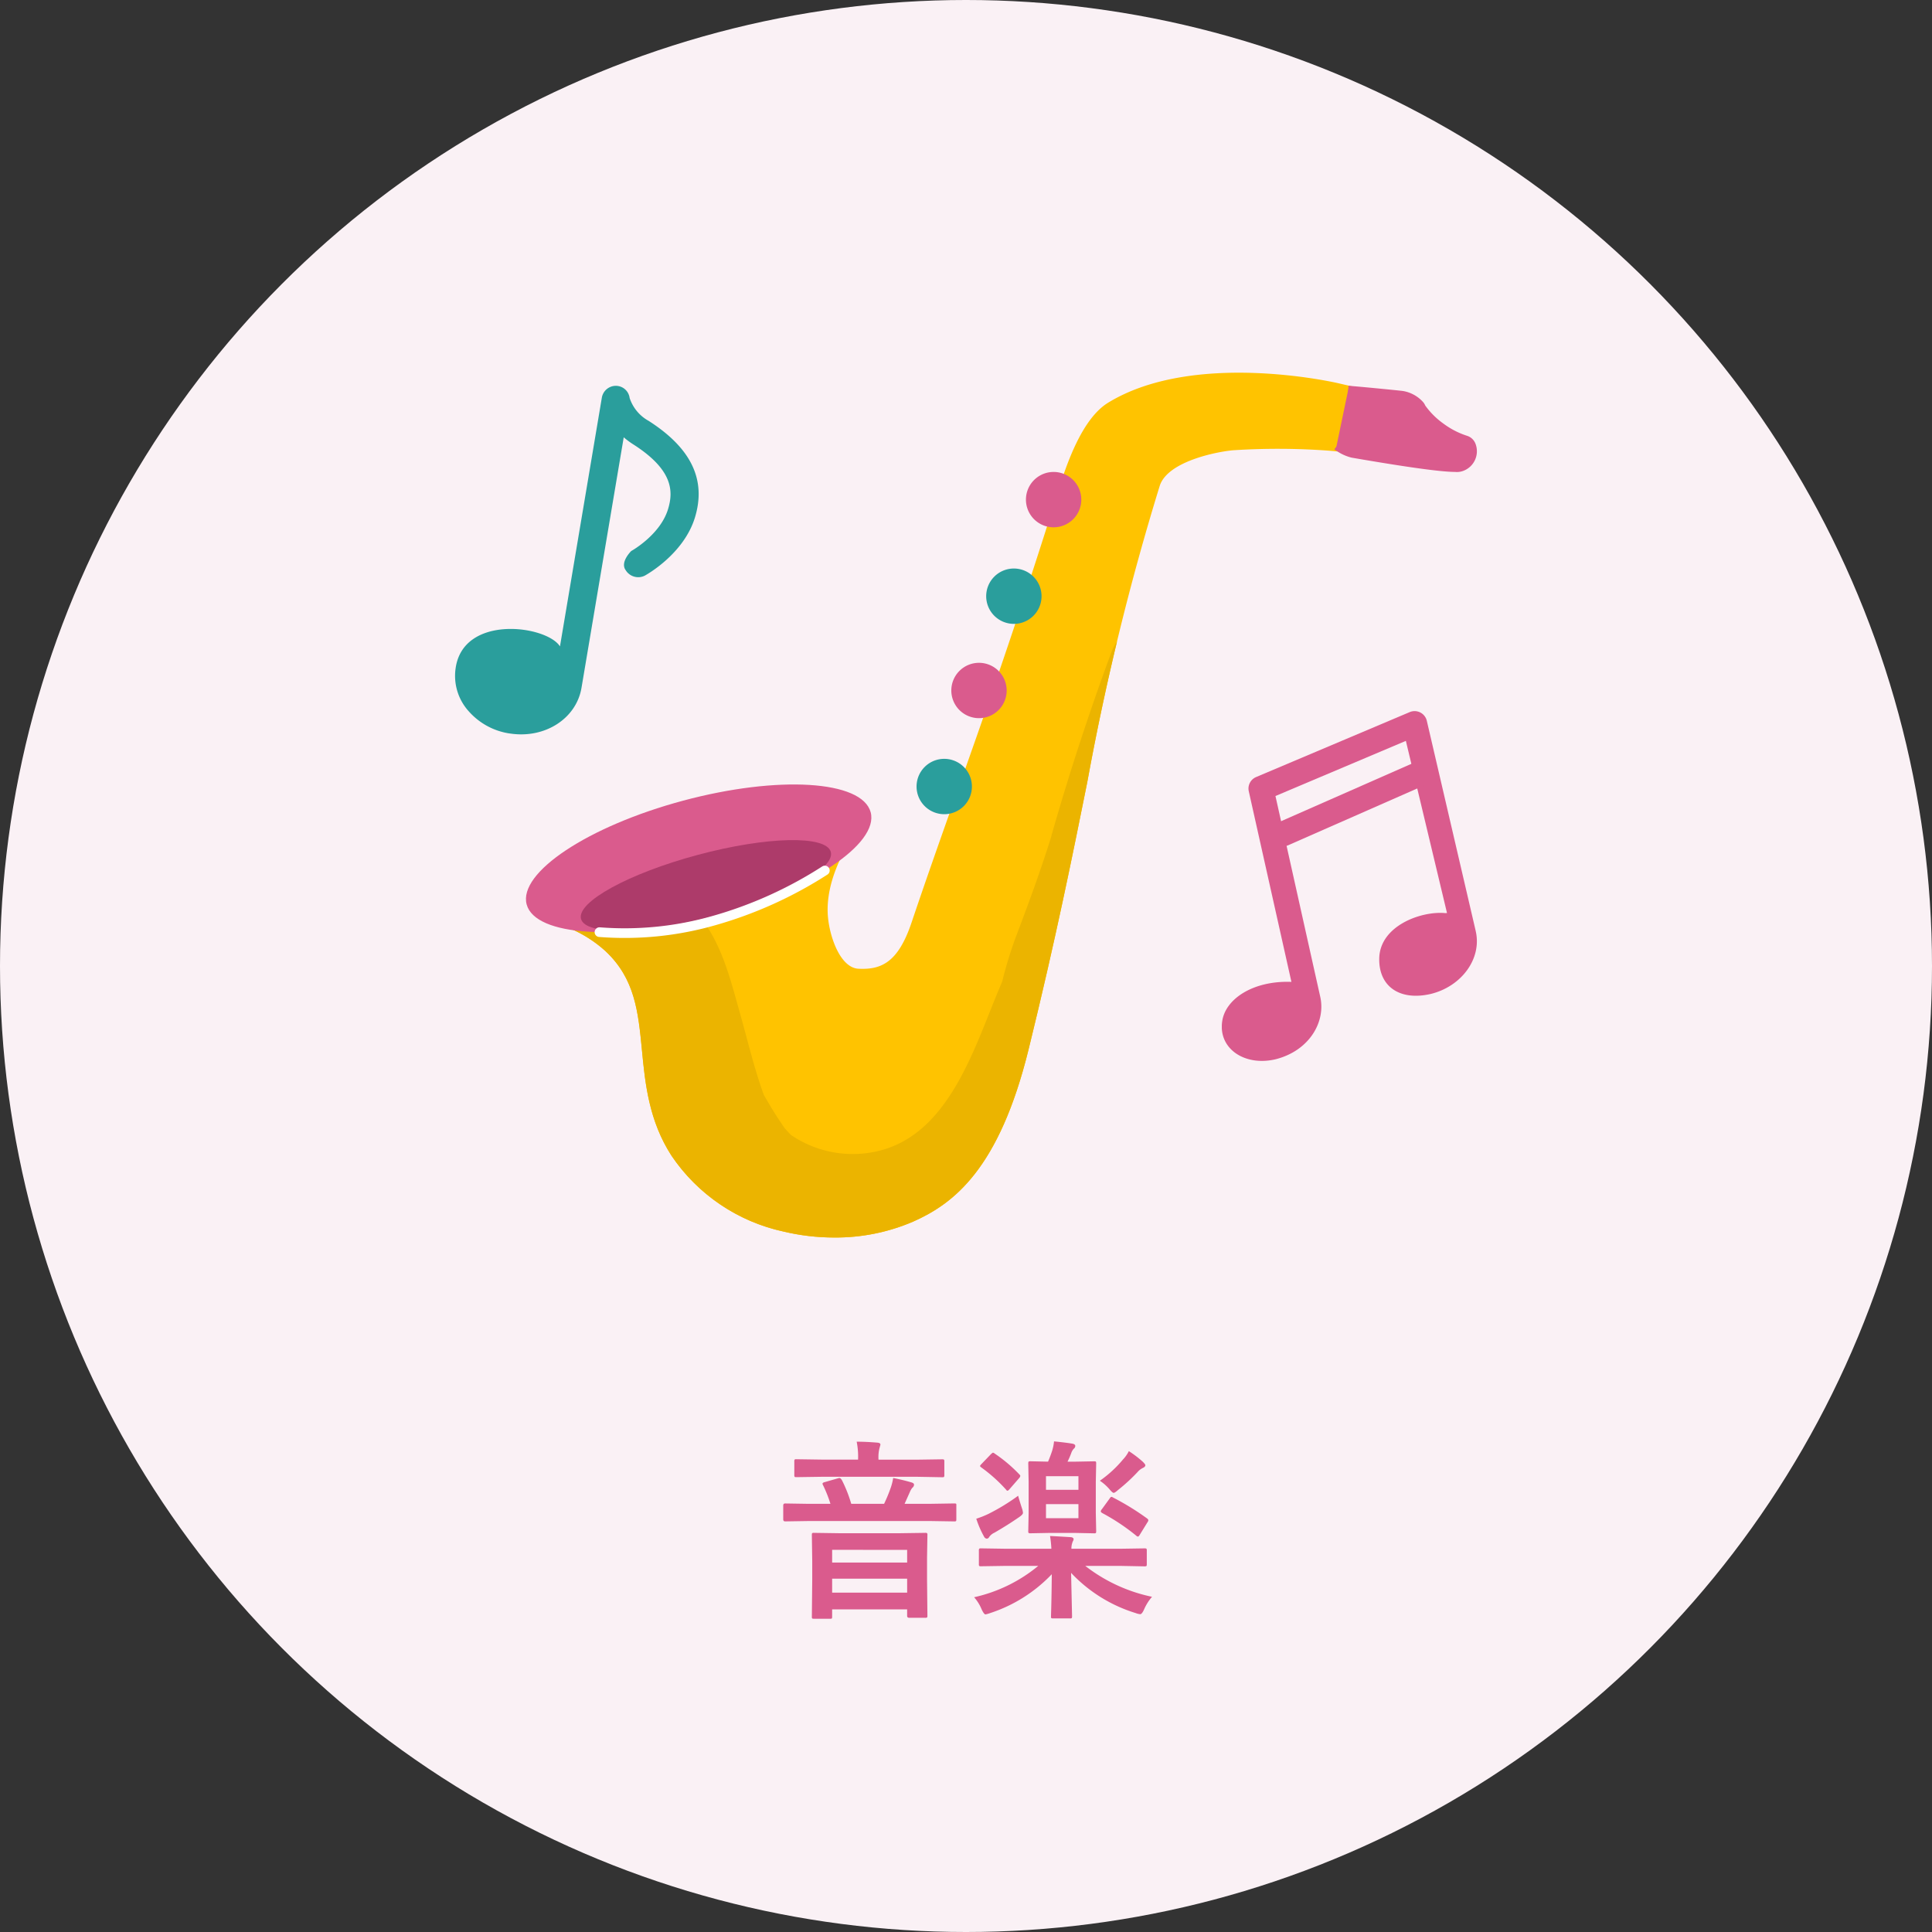 <svg xmlns="http://www.w3.org/2000/svg" xmlns:xlink="http://www.w3.org/1999/xlink" width="200" height="200" viewBox="0 0 200 200">
  <rect x="0" y="0" width="200" height="200" fill="#333333" stroke="none"/>
  <defs>
    <clipPath id="clip-path">
      <rect id="長方形_6145" data-name="長方形 6145" width="105.78" height="93.899" fill="none"/>
    </clipPath>
    <clipPath id="clip-path-2">
      <rect id="長方形_6146" data-name="長方形 6146" width="25.215" height="36.08" fill="none"/>
    </clipPath>
    <clipPath id="clip-path-3">
      <rect id="長方形_6147" data-name="長方形 6147" width="26.408" height="36.216" fill="none"/>
    </clipPath>
    <clipPath id="clip-path-4">
      <path id="パス_9833" data-name="パス 9833" d="M67.183,3.107c-2.648,1.625-4.268,6.173-5.258,9.455-.039.131-.07.236-.1.314C57.573,26.394,54.448,35.228,51.42,43.77c-1.565,4.421-3.044,8.6-4.585,13.164-1.392,4.13-3.137,4.884-5.491,4.766-1.843-.091-2.955-3.179-3.156-5.343-.421-4.525,2.99-9.064,3.636-9.711a1.163,1.163,0,0,1-.141.117l-1.008-1.4,0,0h0l-1-1.4a11.216,11.216,0,0,0-1.855,2.306L12.661,54.283a16.5,16.5,0,0,0-2.406-.779L9.4,56.857a12.9,12.9,0,0,1,5.76,3.028c3.053,2.863,3.385,6.292,3.77,10.26.331,3.413.707,7.281,3.066,10.922a18.8,18.8,0,0,0,11.59,7.841,22.631,22.631,0,0,0,5.251.617h0a20.269,20.269,0,0,0,8.144-1.635c4.208-1.861,8.919-5.434,11.968-17.821,2.829-11.5,4.56-20.115,6.088-27.72A265.126,265.126,0,0,1,72.53,11.717c.8-2.53,5.865-3.534,7.6-3.688a72.339,72.339,0,0,1,9.911.042l1.671.149.8-6.786L91,1.087A50.156,50.156,0,0,0,80.721,0c-4.466,0-9.569.679-13.538,3.107" transform="translate(-9.405)" fill="none"/>
    </clipPath>
  </defs>
  <g id="img_csr_tokiiku_icn_music" transform="translate(-540 -1646.098)">
    <circle id="楕円形_641" data-name="楕円形 641" cx="100" cy="100" r="100" transform="translate(540 1646.098)" fill="#faf1f5"/>
    <path id="パス_9932" data-name="パス 9932" d="M-14.082,1.572h-1.66q-.156,0-.186-.039a.336.336,0,0,1-.029-.176l.039-3.838V-4.414l-.039-2.676q0-.166.039-.2a.336.336,0,0,1,.176-.029l2.725.039h6.064l2.715-.039a.356.356,0,0,1,.215.039.365.365,0,0,1,.029.186l-.039,2.373v2.2l.039,3.8q0,.137-.049.166a.365.365,0,0,1-.186.029H-5.869q-.225,0-.225-.2V.6h-7.764v.762q0,.156-.039.186A.365.365,0,0,1-14.082,1.572Zm.225-2.7h7.764V-2.578h-7.764Zm0-4.434v1.318h7.764V-5.557ZM-16.24-8.545l-2.48.039q-.2,0-.2-.215v-1.426q0-.215.2-.215l2.48.039h2.207a13.4,13.4,0,0,0-.781-1.963.247.247,0,0,1-.039-.117q0-.117.254-.176l1.387-.4A.438.438,0,0,1-13.1-13q.117,0,.264.244a14.113,14.113,0,0,1,.957,2.432h3.4a16.578,16.578,0,0,0,.7-1.7A5.635,5.635,0,0,0-7.539-13q1.035.205,1.895.459.264.078.264.234a.419.419,0,0,1-.176.322,1.732,1.732,0,0,0-.264.459l-.537,1.2h2.666l2.471-.039q.166,0,.2.039A.336.336,0,0,1-1-10.146v1.426q0,.156-.039.186a.365.365,0,0,1-.186.029l-2.471-.039Zm1.387-4.58-2.705.039q-.156,0-.186-.039a.462.462,0,0,1-.029-.205v-1.377a.332.332,0,0,1,.039-.205.336.336,0,0,1,.176-.029l2.705.039h3.682v-.039a7.932,7.932,0,0,0-.146-1.816q.957,0,2.158.1.3.029.3.2,0,.029-.1.381a3.856,3.856,0,0,0-.1,1.143v.039h3.916l2.686-.039q.156,0,.186.049a.365.365,0,0,1,.029.186v1.377a.356.356,0,0,1-.039.215.336.336,0,0,1-.176.029L-5.1-13.125ZM4.121-3.9l-2.559.039a.309.309,0,0,1-.2-.039.336.336,0,0,1-.029-.176V-5.479a.332.332,0,0,1,.039-.205.365.365,0,0,1,.186-.029l2.559.039H8.838A11.945,11.945,0,0,0,8.7-6.992q.186,0,2.139.117.3.029.3.225a.45.45,0,0,1-.059.176.591.591,0,0,0-.068.166,1.832,1.832,0,0,0-.1.635h5.02l2.539-.039a.356.356,0,0,1,.215.039.394.394,0,0,1,.029.2v1.406q0,.146-.039.181a.371.371,0,0,1-.205.034L15.938-3.9H12.344a16.857,16.857,0,0,0,6.914,3.2,4.973,4.973,0,0,0-.82,1.3q-.225.5-.4.5a1.673,1.673,0,0,1-.479-.117,15.321,15.321,0,0,1-6.68-4.16l.1,4.5q0,.156-.039.186a.336.336,0,0,1-.176.029H9.023q-.166,0-.2-.039A.336.336,0,0,1,8.8,1.328q0-.137.02-.752.049-1.885.059-3.613A15.4,15.4,0,0,1,2.5.986a3.277,3.277,0,0,1-.479.137q-.156,0-.4-.518A4.456,4.456,0,0,0,.84-.654,15.776,15.776,0,0,0,7.48-3.9ZM11.2-14.687l2.061-.039q.156,0,.186.039a.365.365,0,0,1,.029.186l-.039,1.924v3.184L13.477-7.5q0,.166-.039.2a.336.336,0,0,1-.176.029L11.2-7.314H8.721l-2.031.039a.356.356,0,0,1-.215-.039A.365.365,0,0,1,6.445-7.5l.039-1.895v-3.184L6.445-14.5q0-.166.049-.2a.394.394,0,0,1,.2-.029l1.8.039q.225-.527.42-1.113a4.994,4.994,0,0,0,.2-.986q1.348.137,1.934.244.264.059.264.234a.364.364,0,0,1-.156.283,1.291,1.291,0,0,0-.264.459,8.656,8.656,0,0,1-.381.879Zm.439,5.85v-1.455H8.281v1.455Zm0-4.346H8.281v1.406h3.359ZM5.4-11.162q.029.166.381,1.27a1.864,1.864,0,0,1,.117.5q0,.176-.42.459-1.172.811-2.539,1.6a1.319,1.319,0,0,0-.537.439.3.3,0,0,1-.244.176.351.351,0,0,1-.283-.2,10.218,10.218,0,0,1-.811-1.865,9.536,9.536,0,0,0,1.26-.5A21.366,21.366,0,0,0,5.4-11.162Zm9.824.186A26.608,26.608,0,0,1,18.76-8.8q.117.1.117.176a.469.469,0,0,1-.1.225L18-7.139q-.117.205-.2.205a.3.3,0,0,1-.186-.1,21.788,21.788,0,0,0-3.525-2.344q-.137-.088-.137-.166a.366.366,0,0,1,.107-.215l.8-1.1q.117-.186.2-.186A.412.412,0,0,1,15.225-10.977Zm-1.367-1.738a12.194,12.194,0,0,0,2.4-2.207,3.462,3.462,0,0,0,.6-.859,11.314,11.314,0,0,1,1.445,1.1q.264.264.264.361,0,.166-.264.283a1.714,1.714,0,0,0-.557.439,18.646,18.646,0,0,1-2,1.836q-.332.3-.459.3t-.439-.381A5.015,5.015,0,0,0,13.857-12.715Zm-10.9-2.822a15.361,15.361,0,0,1,2.559,2.158q.107.107.107.166a.522.522,0,0,1-.146.254l-.957,1.1q-.146.176-.225.176T4.141-11.8a16.028,16.028,0,0,0-2.549-2.285q-.137-.1-.137-.156t.166-.225l.938-.977q.186-.176.234-.176A.384.384,0,0,1,2.959-15.537Z" transform="translate(640 1812.098)" fill="#da5b8d"/>
    <g id="グループ_14198" data-name="グループ 14198" transform="translate(587.109 1684.68)">
      <g id="グループ_14189" data-name="グループ 14189" transform="translate(0 0)">
        <g id="グループ_14188" data-name="グループ 14188" clip-path="url(#clip-path)">
          <path id="パス_9821" data-name="パス 9821" d="M40.659,45.286c-.363.262-4.726,5.574-4.207,11.16.274,2.941,1.794,6.761,4.792,6.91,3.434.171,5.688-1.413,7.216-5.94,4.464-13.236,8.5-23.431,15.005-44.095.339-1.078,2.017-7.227,4.607-8.814C76.376-.579,90.594,2.694,90.594,2.694l-.418,3.574a73.22,73.22,0,0,0-10.2-.044s-7.779.66-9.114,4.893C64.467,31.4,63.955,42.368,57.255,69.58,54.227,81.866,49.6,84.759,46.267,86.234,39.074,89.415,28.3,87.56,23.433,80.052c-4.707-7.267-.661-15.459-7.1-21.5a14.753,14.753,0,0,0-6.517-3.438" transform="translate(0.433 0.073)" fill="#ffc300"/>
          <path id="パス_9822" data-name="パス 9822" d="M38.842,89.525a22.631,22.631,0,0,1-5.251-.617A18.8,18.8,0,0,1,22,81.067c-2.359-3.642-2.735-7.509-3.066-10.923-.385-3.968-.717-7.4-3.77-10.26A12.914,12.914,0,0,0,9.4,56.857l.85-3.352a16.33,16.33,0,0,1,7.276,3.854c4,3.759,4.431,8.173,4.846,12.448.322,3.313.626,6.441,2.526,9.376,4.424,6.83,14.267,8.378,20.684,5.539,2.256-.994,6.955-3.072,10.007-15.481,2.811-11.424,4.535-20,6.056-27.574a271.415,271.415,0,0,1,7.58-30.992c1.613-5.116,9.586-6,10.65-6.094a76.66,76.66,0,0,1,8.789-.063l.041-.348c-3.759-.639-13.63-1.833-19.715,1.892-.683.418-2.079,1.949-3.753,7.5-.044.146-.08.266-.1.354C60.863,27.5,57.582,36.76,54.689,44.932c-1.561,4.407-3.035,8.571-4.568,13.116-1.711,5.073-4.553,7.336-8.94,7.115-3.913-.2-6.048-4.4-6.427-8.477-.579-6.233,4.072-12.112,4.918-12.723l2.01,2.8a1.26,1.26,0,0,0,.141-.116c-.645.646-4.056,5.185-3.636,9.71.2,2.163,1.314,5.252,3.156,5.344,2.355.117,4.1-.638,5.491-4.766,1.541-4.569,3.02-8.745,4.585-13.165,3.028-8.542,6.153-17.375,10.41-30.894.025-.077.056-.184.1-.313.99-3.283,2.61-7.831,5.258-9.456C75.991-2.282,90.39.946,91,1.087l1.51.348-.8,6.787L90.04,8.072a72.173,72.173,0,0,0-9.911-.043c-1.734.155-6.8,1.158-7.6,3.689a265.109,265.109,0,0,0-7.491,30.63c-1.529,7.6-3.26,16.224-6.088,27.72C55.9,82.455,51.191,86.028,46.983,87.889a20.269,20.269,0,0,1-8.144,1.635" transform="translate(0.415 0)" fill="#ffc300"/>
          <path id="パス_9823" data-name="パス 9823" d="M59.463,9.84a2.865,2.865,0,1,0,2.865,2.865A2.866,2.866,0,0,0,59.463,9.84" transform="translate(2.498 0.434)" fill="#da5b8d"/>
          <path id="パス_9824" data-name="パス 9824" d="M55.522,19.415a2.865,2.865,0,1,0,2.865,2.865v0a2.866,2.866,0,0,0-2.865-2.865" transform="translate(2.324 0.856)" fill="#2a9e9c"/>
          <path id="パス_9825" data-name="パス 9825" d="M48.619,38.284a2.865,2.865,0,1,0,2.865,2.865v0a2.866,2.866,0,0,0-2.865-2.865" transform="translate(2.019 1.689)" fill="#2a9e9c"/>
          <path id="パス_9826" data-name="パス 9826" d="M52.065,28.763a2.865,2.865,0,1,0,2.865,2.865,2.866,2.866,0,0,0-2.865-2.865" transform="translate(2.171 1.269)" fill="#da5b8d"/>
          <path id="パス_9827" data-name="パス 9827" d="M88.617,1.623c.742.044,4.919.45,5.6.534a3.239,3.239,0,0,1,1.87,1.02,1.038,1.038,0,0,1,.185.3,8.268,8.268,0,0,0,1.991,2,8.7,8.7,0,0,0,2.524,1.307,1.038,1.038,0,0,1,.678.649,1.827,1.827,0,0,1-1.026,2.316c-.324.142-1,.435-11.374-1.357a.36.36,0,0,1-.086-.019,4.374,4.374,0,0,1-1.6-.795m2.088-1.224c2.975.514,6.2,1.015,8.263,1.271-.25-.157-.491-.322-.717-.492A9.941,9.941,0,0,1,94.45,4.47a1.071,1.071,0,0,0-.483-.254c-.522-.064-3.654-.257-5.049-.34l-.3,2.313a5.368,5.368,0,0,0,.852.167" transform="translate(3.856 0.071)" fill="#da5b8d"/>
          <path id="パス_9828" data-name="パス 9828" d="M99.694,10.215c-1.118,0-3.769-.277-10.679-1.47-.038-.006-.076-.015-.115-.025a4.713,4.713,0,0,1-1.723-.854l.428-.543a4.013,4.013,0,0,0,1.469.731l.055.011c10.279,1.775,10.955,1.478,11.177,1.381a1.48,1.48,0,0,0,.835-1.879.7.7,0,0,0-.453-.436,9.045,9.045,0,0,1-2.63-1.357A8.761,8.761,0,0,1,95.98,3.679l-.027-.054a.675.675,0,0,0-.122-.2,2.918,2.918,0,0,0-1.653-.905c-.671-.081-4.844-.488-5.578-.531l.041-.69c.741.044,4.945.452,5.622.535a3.608,3.608,0,0,1,2.088,1.135,1.364,1.364,0,0,1,.233.37,8.1,8.1,0,0,0,1.891,1.879A8.37,8.37,0,0,0,100.9,6.47a1.384,1.384,0,0,1,.9.863,2.166,2.166,0,0,1-1.222,2.75,1.881,1.881,0,0,1-.883.134m-.45-2.042-1.545-.192c-1.984-.246-5.156-.731-8.28-1.273L89.374,6.7a2.241,2.241,0,0,0-.277-.043,1.815,1.815,0,0,1-.646-.155l-.2-.115.37-2.863.323.019c.454.027,4.451.266,5.07.342l.035.006a1.427,1.427,0,0,1,.639.336l.039.036.026.046a9.665,9.665,0,0,0,2.477,2.561c.215.162.448.322.693.475ZM89.55,6.032c2.465.425,4.958.818,6.866,1.084a9.735,9.735,0,0,1-2.232-2.407.733.733,0,0,0-.275-.138c-.505-.057-3.038-.217-4.687-.313L89,5.952c.064.009.129.017.176.023a2.77,2.77,0,0,1,.371.061" transform="translate(3.847 0.057)" fill="#da5b8d"/>
          <rect id="長方形_6144" data-name="長方形 6144" width="4.255" height="8.509" transform="matrix(0.225, -0.974, 0.974, 0.225, 92.045, 7.003)" fill="#da5b8d"/>
        </g>
      </g>
      <g id="グループ_14191" data-name="グループ 14191" transform="translate(0 1.357)">
        <g id="グループ_14190" data-name="グループ 14190" clip-path="url(#clip-path-2)">
          <path id="パス_9829" data-name="パス 9829" d="M20.04,4.929a4.214,4.214,0,0,1-1.97-2.37A1.439,1.439,0,0,0,16.648,1.3a1.474,1.474,0,0,0-1.454,1.222L10.859,28.273C9.464,26.09.824,24.919.053,30.566a5.46,5.46,0,0,0,1.378,4.445,7.022,7.022,0,0,0,4.142,2.267l.145.019c3.594.536,6.837-1.548,7.372-4.747L17.459,6.63a8.463,8.463,0,0,0,1.014.749c4.131,2.647,4.124,4.87,3.576,6.682-.806,2.667-3.778,4.325-3.809,4.337,0,0-1.19,1.149-.579,1.984a1.52,1.52,0,0,0,1.97.573c.164-.092,4.048-2.228,5.206-6.043,1.178-3.89-.391-7.165-4.8-9.984" transform="translate(0 -1.299)" fill="#2a9e9c"/>
        </g>
      </g>
      <g id="グループ_14193" data-name="グループ 14193" transform="translate(79.373 35.027)">
        <g id="グループ_14192" data-name="グループ 14192" clip-path="url(#clip-path-3)">
          <path id="パス_9830" data-name="パス 9830" d="M102.3,56.317v-.009L97.237,34.543a1.389,1.389,0,0,0-.066-.2,1.3,1.3,0,0,0-1.7-.69L79.568,40.377a1.292,1.292,0,0,0-.759,1.472l4.414,19.732c-3.895-.147-6.764,1.705-7.152,3.995-.488,2.872,2.268,4.77,5.49,4.022,3.525-.879,5.246-3.895,4.64-6.5l-4.63-20.757,13.5-5.709L99.329,54.45a1.231,1.231,0,0,1-.2.009c-2.493-.226-6.738,1.319-6.814,4.678-.066,2.924,2.123,4.438,5.345,3.69,3.2-.789,5.3-3.673,4.64-6.51" transform="translate(-76.018 -33.546)" fill="#da5b8d"/>
          <path id="パス_9831" data-name="パス 9831" d="M82.465,47.291a1.291,1.291,0,0,1-.819-2.439l13.9-6.118a1.3,1.3,0,0,1,1.691.683,1.288,1.288,0,0,1-.679,1.689h-.005l-13.9,6.119c-.066.024-.131.047-.2.066" transform="translate(-75.804 -33.322)" fill="#da5b8d"/>
        </g>
      </g>
      <g id="グループ_14195" data-name="グループ 14195" transform="translate(9.82)">
        <g id="グループ_14194" data-name="グループ 14194" clip-path="url(#clip-path-4)">
          <path id="パス_9832" data-name="パス 9832" d="M74.621,44.665a4.125,4.125,0,0,0,.026-.518c.743-1.439,1.548-2.853,2.175-4.35,2.122-5.081,3.022-10.616,5.607-15.5,3.456-6.528-6.454-12.339-9.918-5.8a54.507,54.507,0,0,0-2.437,5.364,5.47,5.47,0,0,0-1.509,2.4,6.228,6.228,0,0,0-.26.785,6.193,6.193,0,0,0-.7,1.344q-3.416,9.258-6.124,18.742c-.022.076-.034.149-.053.224-1.078,3.448-2.313,6.821-3.606,10.224a41.611,41.611,0,0,0-1.461,4.745c-.119.285-.241.57-.359.854-2.625,6.274-5.294,15.331-12.937,16.8A11.342,11.342,0,0,1,34.5,78.226c-.243-.247-.486-.5-.71-.772-.026-.041-.058-.092-.116-.178-.262-.391-.529-.779-.782-1.177-.421-.663-.814-1.343-1.21-2.021-1-2.74-1.693-5.71-2.452-8.393-1.032-3.644-1.9-7.353-4.375-10.333-2.75-3.307-6.809-5.694-10.227-8.254-5.919-4.431-11.65,5.535-5.8,9.918,4.066,3.044,7.372,4.919,8.841,9.962.082.28.162.561.243.842a5.207,5.207,0,0,0-.721,4.662,28.267,28.267,0,0,0,7.119,12.238c3.558,5.15,8.946,7.887,15.82,8.41,8.67.66,14.9-2.9,20.278-9.4A41.807,41.807,0,0,0,67.236,72.96c1.775-4.277,3.613-6.151,8.446-6.389,7.357-.362,7.4-11.85,0-11.485a29.27,29.27,0,0,0-4.414.546c.054-.168.1-.336.156-.5a38.98,38.98,0,0,0,3.2-10.462" transform="translate(-9.538 0.69)" fill="#ebb400"/>
        </g>
      </g>
      <g id="グループ_14197" data-name="グループ 14197" transform="translate(0 0)">
        <g id="グループ_14196" data-name="グループ 14196" clip-path="url(#clip-path)">
          <path id="パス_9834" data-name="パス 9834" d="M42.711,43.693c.883,3.3-6.372,8.106-16.206,10.742S7.981,56.539,7.1,53.243,13.47,45.137,23.3,42.5s18.524-2.1,19.407,1.192" transform="translate(0.31 1.801)" fill="#da5b8d"/>
          <path id="パス_9835" data-name="パス 9835" d="M38.346,47.565c.468,1.746-4.941,4.712-12.081,6.627s-13.307,2.052-13.776.306,4.941-4.712,12.082-6.627,13.307-2.052,13.775-.306" transform="translate(0.55 2.045)" fill="#ad3b6a"/>
          <path id="パス_9836" data-name="パス 9836" d="M14.315,55.735a33.573,33.573,0,0,0,11.8-1.181,42.712,42.712,0,0,0,11.531-5.2" transform="translate(0.632 2.178)" fill="none" stroke="#fff" stroke-linecap="round" stroke-miterlimit="10" stroke-width="1"/>
        </g>
      </g>
    </g>
  </g>
</svg>
